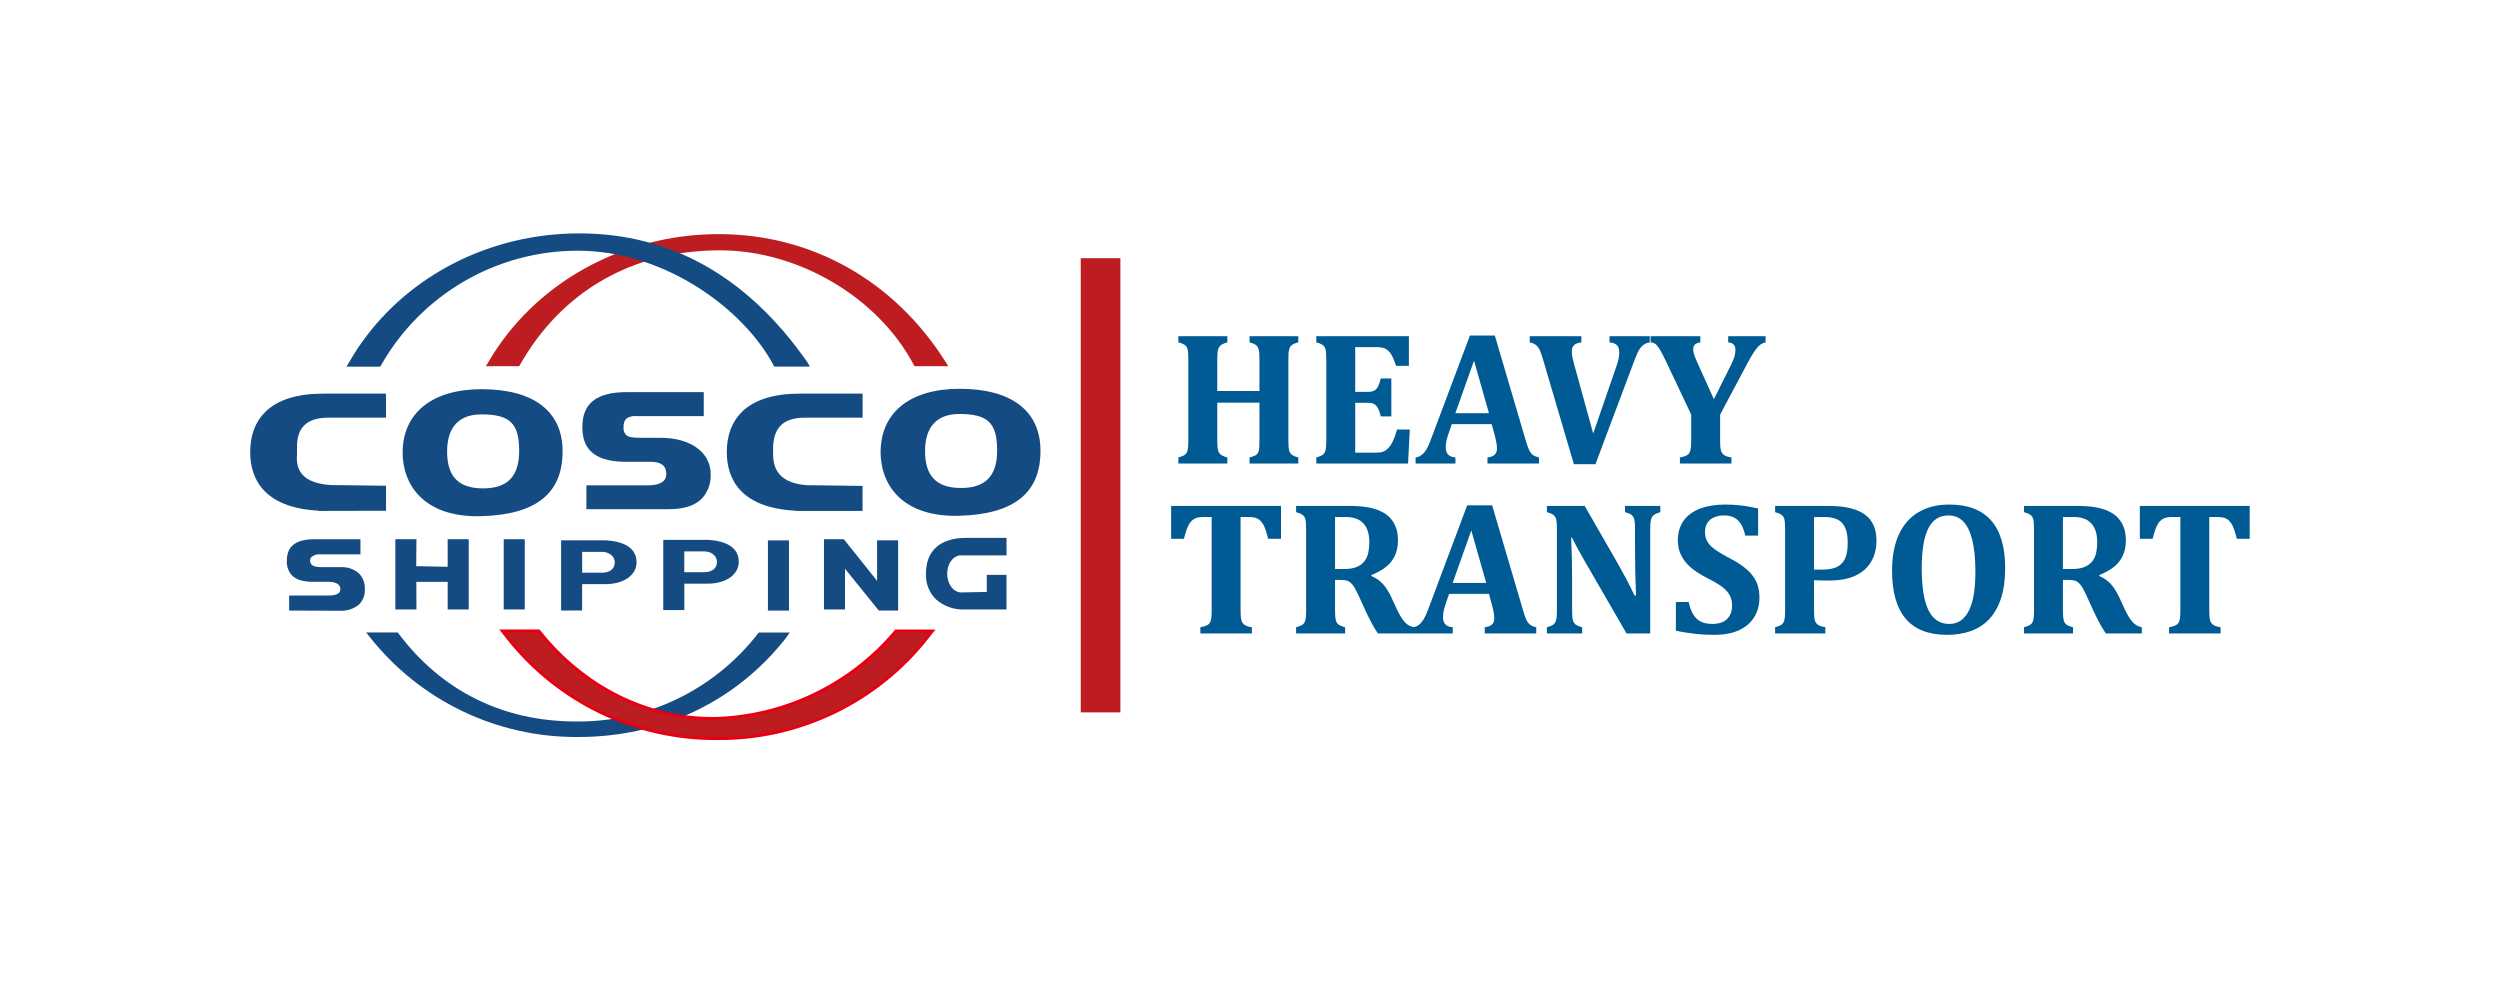 <svg width="150" height="60" viewBox="0 0 150 60" fill="none" xmlns="http://www.w3.org/2000/svg">
<path d="M57.33 30.951C54.017 30.951 52.836 28.981 52.836 27.136C52.836 24.751 54.606 23.327 57.572 23.327C60.694 23.327 62.429 24.653 62.429 27.057C62.429 29.577 60.841 30.85 57.577 30.946L57.33 30.951ZM57.57 24.838C55.862 24.838 55.504 26.039 55.504 27.064C55.504 28.575 56.196 29.279 57.666 29.279C59.136 29.279 59.828 28.544 59.828 27.035C59.828 25.371 59.273 24.838 57.548 24.838H57.57Z" fill="#154B83"/>
<path d="M47.713 30.655V30.641C44.329 30.459 43.611 28.636 43.608 27.132C43.608 26.116 43.913 25.299 44.523 24.704C45.263 23.983 46.431 23.618 47.996 23.618H51.755V25.059H48.316C47.641 25.059 47.142 25.218 46.832 25.54C46.522 25.861 46.368 26.359 46.385 27.041V27.106C46.385 27.708 46.385 28.965 48.407 29.111L51.753 29.154V30.655H47.713Z" fill="#154B83"/>
<path d="M35.183 30.559V29.118H38.92C39.16 29.118 39.597 29.082 39.83 28.845C39.937 28.728 39.991 28.572 39.977 28.415C39.962 27.934 39.664 27.708 39.04 27.708H37.428C36.501 27.687 35.853 27.48 35.447 27.077C35.103 26.733 34.942 26.272 34.942 25.619C34.942 24.192 35.795 23.527 37.623 23.527H42.225V24.968H38.199C37.98 24.942 37.758 24.995 37.575 25.119C37.457 25.259 37.399 25.441 37.414 25.624C37.394 25.788 37.443 25.954 37.548 26.082C37.717 26.253 38.055 26.267 38.418 26.267H39.59C40.947 26.267 41.682 26.709 42.061 27.079C42.432 27.432 42.642 27.922 42.64 28.434C42.672 28.983 42.477 29.523 42.102 29.925C41.687 30.338 41.029 30.55 40.15 30.55H35.183V30.559Z" fill="#154B83"/>
<path d="M28.652 30.975C25.34 30.975 24.158 29.005 24.158 27.161C24.158 24.776 25.929 23.352 28.897 23.352C32.02 23.352 33.756 24.677 33.756 27.082C33.756 29.601 32.169 30.874 28.904 30.97H28.664L28.652 30.975ZM28.892 24.862C27.185 24.862 26.827 26.063 26.827 27.089C26.827 28.599 27.516 29.303 28.988 29.303C30.461 29.303 31.15 28.568 31.15 27.06C31.15 25.395 30.595 24.862 28.871 24.862H28.892Z" fill="#154B83"/>
<path d="M19.117 30.655V30.641C15.733 30.459 15.015 28.636 15.012 27.132C15.012 26.116 15.318 25.299 15.928 24.704C16.667 23.983 17.832 23.618 19.396 23.618H23.159V25.059H19.706C19.043 25.059 18.548 25.218 18.238 25.54C17.806 25.974 17.815 26.642 17.82 27V27.214C17.789 27.78 17.724 28.953 19.816 29.102L23.162 29.145V30.646L19.117 30.655Z" fill="#154B83"/>
<path d="M31.486 36.567V32.354H30.223V36.567H31.486Z" fill="#154B83"/>
<path d="M47.338 36.636V32.423H46.075V36.636H47.338Z" fill="#154B83"/>
<path d="M39.796 36.604V32.392H42.493C44.009 32.488 44.326 33.16 44.326 33.708C44.326 34.479 43.56 35.019 42.46 35.019H41.06V36.604H39.796ZM42.246 34.332C42.727 34.332 43.017 34.104 43.017 33.708C43.017 33.352 42.686 33.083 42.246 33.083H41.057V34.332H42.246Z" fill="#154B83"/>
<path d="M33.667 36.633V32.42H36.362C37.877 32.517 38.194 33.189 38.194 33.737C38.194 34.508 37.426 35.048 36.328 35.048H34.928V36.628L33.667 36.633ZM36.117 34.361C36.597 34.361 36.885 34.133 36.885 33.737C36.885 33.381 36.554 33.112 36.117 33.112H34.93V34.361H36.117Z" fill="#154B83"/>
<path d="M57.868 36.568C57.237 36.594 56.62 36.373 56.148 35.953C55.745 35.547 55.531 34.99 55.557 34.419C55.557 33.033 56.417 32.272 57.976 32.272H60.392V33.324H57.575C57.154 33.383 56.83 33.854 56.83 34.419C56.83 35.041 57.21 35.547 57.675 35.547L59.208 35.516V34.493H60.389V36.566H57.868V36.568Z" fill="#154B83"/>
<path d="M50.701 36.566H49.438V32.353H50.629L52.625 34.851V32.421H53.888V36.633H52.728L50.701 34.126V36.566Z" fill="#154B83"/>
<path d="M24.98 34.911L24.987 36.566H23.721V32.353H24.987L24.973 33.97L26.86 34.006V32.353H28.124V36.566H26.86V34.911H24.98Z" fill="#154B83"/>
<path d="M17.349 36.634V35.733H19.77C20.419 35.709 20.419 35.457 20.419 35.32C20.419 35.08 20.179 34.926 19.765 34.909H18.721C18.154 34.897 17.76 34.772 17.52 34.527C17.298 34.285 17.186 33.961 17.212 33.634C17.212 32.774 17.748 32.356 18.848 32.356H21.627V33.259H19.225C19.036 33.242 18.847 33.297 18.697 33.413C18.632 33.475 18.599 33.563 18.605 33.653C18.605 33.963 18.956 34.028 19.249 34.028H20.512C20.892 34.022 21.259 34.158 21.543 34.41C21.783 34.661 21.909 35.001 21.891 35.349C21.909 35.683 21.789 36.01 21.56 36.254C21.227 36.537 20.794 36.677 20.359 36.643H19.775L17.349 36.634Z" fill="#154B83"/>
<path d="M56.767 21.764C53.696 16.859 48.721 14.047 43.123 14.047C37.344 14.047 32.022 17.001 29.272 21.778L29.154 21.973H31.152L31.191 21.903C33.705 17.465 37.959 15.02 43.202 15.02C47.914 15.02 52.694 17.849 54.829 21.898L54.868 21.97H56.897L56.767 21.764Z" fill="#BD1D21"/>
<path d="M22.804 22.001H20.791L20.93 21.761C21.171 21.346 21.425 20.942 21.697 20.56C24.596 16.463 29.476 14.003 34.748 14.003C40.255 14.003 44.862 16.602 48.438 21.728L48.597 21.997H46.454L46.406 21.905C44.644 18.579 39.922 15.043 34.666 15.043C29.782 15.039 25.259 17.677 22.857 21.929L22.804 22.001Z" fill="#154B83"/>
<path d="M47.381 37.952H45.522L45.482 38.005C42.873 41.381 38.822 43.34 34.556 43.288C30.184 43.288 26.503 41.463 23.909 38.005L23.868 37.949H21.975L22.146 38.17C25.161 42.023 29.803 44.261 34.695 44.22C39.643 44.22 44.108 42.14 47.12 38.326C47.194 38.233 47.302 38.067 47.381 37.952Z" fill="#154B83"/>
<path d="M43.044 44.153C38.175 44.192 33.555 41.964 30.554 38.13L30.468 38.019H32.255L32.276 38.045C34.942 41.365 38.747 43.269 42.715 43.269H42.955C47.146 43.138 51.093 41.239 53.811 38.045L53.83 38.021H55.615L55.528 38.132C52.528 41.964 47.91 44.191 43.044 44.153Z" fill="#E60012" stroke="#E60012" stroke-width="0.5" stroke-miterlimit="10"/>
<path d="M43.044 44.223C38.152 44.263 33.51 42.025 30.494 38.173L30.324 37.952H32.281L32.322 38.002C34.964 41.305 38.761 43.2 42.708 43.2H42.948C47.129 43.076 51.068 41.185 53.78 38L53.821 37.952H55.776L55.605 38.173C52.588 42.029 47.94 44.267 43.044 44.223Z" fill="#BD1D21"/>
<path d="M67.223 15.493H64.845V42.743H67.223V15.493Z" fill="#BD1D21"/>
<path d="M101.321 36.119C101.414 36.561 101.57 36.896 101.788 37.109C102.007 37.33 102.327 37.436 102.749 37.436C102.969 37.436 103.167 37.398 103.342 37.33C103.518 37.254 103.659 37.132 103.765 36.964C103.872 36.797 103.925 36.591 103.925 36.34C103.925 36.112 103.882 35.906 103.796 35.739C103.71 35.571 103.572 35.411 103.381 35.251C103.191 35.099 102.926 34.939 102.586 34.764C102.295 34.62 102.032 34.467 101.797 34.315C101.561 34.155 101.361 33.988 101.194 33.797C101.028 33.607 100.9 33.402 100.808 33.181C100.717 32.952 100.671 32.701 100.671 32.419C100.671 31.963 100.785 31.575 101.012 31.247C101.24 30.927 101.57 30.684 102.001 30.516C102.432 30.357 102.932 30.273 103.499 30.273C103.831 30.273 104.149 30.288 104.451 30.326C104.753 30.357 105.099 30.425 105.487 30.509V32.138H104.72C104.649 31.841 104.558 31.605 104.448 31.43C104.338 31.262 104.201 31.133 104.037 31.049C103.872 30.965 103.665 30.927 103.415 30.927C103.203 30.927 103.011 30.965 102.844 31.042C102.676 31.11 102.543 31.224 102.446 31.369C102.349 31.521 102.3 31.696 102.3 31.91C102.3 32.123 102.342 32.313 102.427 32.465C102.511 32.625 102.651 32.785 102.849 32.929C103.047 33.082 103.335 33.257 103.712 33.455C104.171 33.691 104.532 33.927 104.795 34.155C105.059 34.384 105.253 34.635 105.377 34.901C105.503 35.175 105.566 35.487 105.566 35.845C105.566 36.31 105.459 36.705 105.246 37.04C105.033 37.383 104.724 37.642 104.316 37.825C103.91 38 103.439 38.091 102.906 38.091C102.524 38.091 102.128 38.076 101.716 38.03C101.303 37.984 100.916 37.923 100.553 37.84V36.119H101.321ZM116.821 38.091C115.724 38.091 114.899 37.771 114.349 37.132C113.799 36.485 113.523 35.526 113.523 34.247C113.523 33.409 113.656 32.686 113.923 32.092C114.191 31.498 114.583 31.042 115.102 30.737C115.621 30.425 116.239 30.273 116.955 30.273C118.071 30.273 118.91 30.593 119.47 31.232C120.03 31.871 120.31 32.823 120.31 34.087C120.31 34.787 120.227 35.396 120.061 35.898C119.895 36.408 119.659 36.82 119.353 37.147C119.047 37.474 118.68 37.71 118.252 37.862C117.825 38.015 117.347 38.091 116.821 38.091ZM108.841 36.606C108.841 36.85 108.85 37.025 108.869 37.124C108.888 37.231 108.919 37.314 108.961 37.375C109.005 37.436 109.067 37.489 109.146 37.528C109.226 37.566 109.351 37.604 109.519 37.634V38.007H106.506V37.634C106.644 37.596 106.754 37.558 106.834 37.512C106.914 37.474 106.974 37.413 107.013 37.337C107.052 37.261 107.077 37.162 107.089 37.04C107.099 36.926 107.106 36.774 107.106 36.599V31.773C107.106 31.597 107.101 31.445 107.091 31.331C107.082 31.209 107.058 31.11 107.019 31.042C106.979 30.965 106.92 30.905 106.839 30.859C106.759 30.806 106.648 30.768 106.506 30.73V30.357H109.76C110.704 30.357 111.412 30.532 111.882 30.866C112.352 31.201 112.587 31.727 112.587 32.427C112.587 32.922 112.478 33.356 112.257 33.721C112.037 34.087 111.718 34.361 111.299 34.551C110.881 34.741 110.359 34.833 109.732 34.833C109.37 34.833 109.073 34.825 108.841 34.81V36.606ZM82.678 38.007C82.462 37.703 82.218 37.261 81.945 36.675L81.508 35.716C81.377 35.426 81.265 35.229 81.172 35.107C81.079 34.993 80.983 34.909 80.884 34.863C80.785 34.818 80.633 34.795 80.427 34.795H80.102V36.599C80.102 36.88 80.116 37.071 80.142 37.185C80.168 37.299 80.218 37.391 80.293 37.459C80.368 37.52 80.506 37.581 80.707 37.634V38.007H77.767V37.634C77.905 37.596 78.015 37.558 78.095 37.512C78.175 37.474 78.235 37.413 78.274 37.337C78.313 37.261 78.338 37.162 78.35 37.04C78.361 36.926 78.367 36.774 78.367 36.599V31.773C78.367 31.597 78.362 31.445 78.353 31.331C78.343 31.209 78.319 31.11 78.28 31.042C78.241 30.965 78.181 30.905 78.101 30.859C78.02 30.806 77.909 30.768 77.767 30.73V30.357H81.032C81.472 30.357 81.847 30.395 82.154 30.455C82.463 30.516 82.732 30.608 82.965 30.737C83.159 30.836 83.322 30.973 83.457 31.133C83.591 31.285 83.695 31.476 83.768 31.681C83.841 31.894 83.876 32.138 83.876 32.419C83.876 32.785 83.813 33.097 83.684 33.364C83.555 33.622 83.382 33.843 83.163 34.011C82.945 34.186 82.652 34.353 82.286 34.505V34.559C82.563 34.68 82.792 34.84 82.973 35.038C83.153 35.236 83.317 35.495 83.462 35.8L83.816 36.561C83.972 36.896 84.128 37.154 84.283 37.322C84.431 37.489 84.607 37.588 84.809 37.627C84.932 37.611 85.042 37.566 85.137 37.489C85.242 37.406 85.337 37.291 85.423 37.154C85.509 37.01 85.6 36.804 85.697 36.545L88.032 30.318H89.527L91.375 36.591C91.457 36.873 91.526 37.071 91.583 37.193C91.638 37.307 91.711 37.406 91.8 37.474C91.89 37.55 92.015 37.604 92.176 37.634V38.007H89.085V37.634C89.279 37.611 89.423 37.558 89.516 37.474C89.61 37.383 89.656 37.269 89.656 37.109C89.656 36.995 89.643 36.865 89.616 36.721C89.591 36.584 89.548 36.401 89.488 36.188L89.337 35.632H86.946L86.761 36.165C86.708 36.317 86.666 36.462 86.632 36.599C86.599 36.743 86.582 36.888 86.582 37.048C86.582 37.413 86.776 37.611 87.164 37.634V38.007H82.678ZM99.619 30.357V30.73C99.469 30.775 99.364 30.821 99.302 30.851C99.24 30.889 99.188 30.935 99.145 30.988C99.102 31.042 99.07 31.125 99.047 31.24C99.025 31.354 99.013 31.529 99.013 31.765V38.007H97.591L95.071 33.645C94.731 33.059 94.482 32.595 94.321 32.26H94.271C94.307 33.059 94.326 33.912 94.326 34.802V36.606C94.326 36.88 94.34 37.078 94.368 37.193C94.396 37.307 94.447 37.391 94.52 37.459C94.593 37.52 94.73 37.581 94.931 37.634V38.007H92.814V37.634C92.952 37.596 93.062 37.558 93.142 37.512C93.222 37.467 93.282 37.406 93.321 37.33C93.36 37.254 93.385 37.154 93.397 37.04C93.408 36.926 93.414 36.782 93.414 36.606V31.757C93.414 31.483 93.401 31.285 93.377 31.179C93.353 31.072 93.302 30.988 93.226 30.912C93.149 30.844 93.012 30.783 92.814 30.73V30.357H95.082L97.064 33.805C97.188 34.018 97.349 34.315 97.546 34.68C97.744 35.053 97.919 35.404 98.073 35.731H98.162C98.121 34.84 98.101 33.866 98.101 32.808V31.765C98.101 31.521 98.091 31.346 98.073 31.24C98.054 31.133 98.025 31.049 97.986 30.996C97.947 30.935 97.894 30.889 97.829 30.851C97.763 30.813 97.654 30.775 97.501 30.73V30.357H99.619ZM130.143 38.007V37.634C130.3 37.611 130.424 37.573 130.516 37.528C130.607 37.489 130.676 37.429 130.721 37.352C130.765 37.269 130.793 37.17 130.804 37.048C130.816 36.926 130.821 36.774 130.821 36.599V31.019H130.367C130.143 31.019 129.971 31.042 129.852 31.095C129.732 31.148 129.629 31.232 129.541 31.338C129.454 31.453 129.378 31.605 129.314 31.788C129.251 31.978 129.199 32.161 129.158 32.328H128.39V30.357H134.982V32.328H134.215C134.144 32.069 134.088 31.887 134.046 31.765C134.005 31.643 133.96 31.544 133.909 31.46C133.859 31.377 133.806 31.308 133.75 31.247C133.694 31.194 133.634 31.148 133.571 31.118C133.507 31.08 133.428 31.057 133.332 31.042C133.237 31.026 133.113 31.019 132.96 31.019H132.557V36.599C132.557 36.797 132.563 36.949 132.573 37.048C132.585 37.154 132.605 37.238 132.635 37.299C132.666 37.36 132.701 37.413 132.745 37.451C132.787 37.489 132.847 37.528 132.924 37.558C133 37.589 133.104 37.619 133.235 37.634V38.007H130.143ZM72.022 38.007V37.634C72.179 37.611 72.303 37.573 72.394 37.528C72.486 37.489 72.554 37.429 72.599 37.352C72.643 37.269 72.672 37.17 72.683 37.048C72.694 36.926 72.7 36.774 72.7 36.599V31.019H72.246C72.022 31.019 71.85 31.042 71.731 31.095C71.611 31.148 71.508 31.232 71.42 31.338C71.332 31.453 71.256 31.605 71.193 31.788C71.13 31.978 71.078 32.161 71.036 32.328H70.269V30.357H76.86V32.328H76.093C76.022 32.069 75.966 31.887 75.925 31.765C75.884 31.643 75.838 31.544 75.788 31.46C75.737 31.377 75.684 31.308 75.628 31.247C75.572 31.194 75.513 31.148 75.449 31.118C75.385 31.08 75.306 31.057 75.211 31.042C75.116 31.026 74.992 31.019 74.839 31.019H74.435V36.599C74.435 36.797 74.441 36.949 74.452 37.048C74.464 37.154 74.484 37.238 74.514 37.299C74.543 37.36 74.58 37.413 74.623 37.451C74.666 37.489 74.725 37.528 74.802 37.558C74.879 37.589 74.983 37.619 75.113 37.634V38.007H72.022ZM124.381 38.007H121.441V37.634C121.579 37.596 121.688 37.558 121.769 37.512C121.849 37.474 121.909 37.413 121.948 37.337C121.987 37.261 122.012 37.162 122.024 37.04C122.035 36.926 122.041 36.774 122.041 36.599V31.773C122.041 31.597 122.035 31.445 122.026 31.331C122.017 31.209 121.993 31.11 121.954 31.042C121.914 30.965 121.855 30.905 121.774 30.859C121.694 30.806 121.583 30.768 121.441 30.73V30.357H124.706C125.147 30.357 125.52 30.395 125.829 30.455C126.137 30.516 126.406 30.608 126.638 30.737C126.832 30.836 126.996 30.973 127.13 31.133C127.265 31.285 127.369 31.476 127.441 31.681C127.514 31.894 127.551 32.138 127.551 32.419C127.551 32.785 127.486 33.097 127.357 33.364C127.229 33.622 127.055 33.843 126.837 34.011C126.618 34.186 126.326 34.353 125.96 34.505V34.559C126.237 34.68 126.465 34.84 126.646 35.038C126.827 35.236 126.99 35.495 127.137 35.8L127.489 36.561C127.646 36.896 127.802 37.154 127.956 37.322C128.112 37.497 128.295 37.596 128.508 37.634V38.007H126.352C126.135 37.703 125.891 37.261 125.619 36.675L125.182 35.716C125.051 35.426 124.94 35.229 124.846 35.107C124.752 34.993 124.656 34.909 124.557 34.863C124.458 34.818 124.306 34.795 124.101 34.795H123.776V36.599C123.776 36.88 123.789 37.071 123.815 37.185C123.842 37.299 123.892 37.391 123.967 37.459C124.041 37.52 124.18 37.581 124.381 37.634V38.007ZM115.304 34.094C115.304 35.221 115.439 36.058 115.709 36.614C115.98 37.162 116.394 37.436 116.95 37.436C117.237 37.436 117.482 37.36 117.684 37.208C117.885 37.048 118.049 36.835 118.173 36.553C118.298 36.279 118.388 35.952 118.442 35.571C118.496 35.191 118.524 34.772 118.524 34.315C118.524 33.569 118.465 32.945 118.347 32.442C118.23 31.948 118.052 31.567 117.815 31.308C117.578 31.057 117.275 30.927 116.905 30.927C116.364 30.927 115.962 31.186 115.699 31.704C115.435 32.222 115.304 33.013 115.304 34.094ZM87.158 34.977H89.174L88.278 31.826L87.158 34.977ZM108.841 34.178H109.323C109.696 34.178 109.993 34.125 110.213 34.018C110.434 33.912 110.597 33.744 110.703 33.516C110.81 33.28 110.863 32.968 110.863 32.579C110.863 32.191 110.81 31.879 110.703 31.651C110.597 31.422 110.441 31.255 110.236 31.163C110.03 31.064 109.767 31.019 109.446 31.019C109.185 31.019 108.984 31.019 108.841 31.026V34.178ZM80.102 31.026V34.14H80.657C80.956 34.14 81.202 34.102 81.396 34.018C81.591 33.942 81.744 33.828 81.858 33.683C81.972 33.539 82.05 33.371 82.094 33.181C82.136 32.983 82.158 32.77 82.158 32.541C82.158 32.031 82.038 31.651 81.799 31.399C81.561 31.141 81.206 31.019 80.736 31.019C80.414 31.019 80.203 31.019 80.102 31.026ZM123.776 31.026V34.14H124.331C124.63 34.14 124.876 34.102 125.07 34.018C125.264 33.942 125.418 33.828 125.532 33.683C125.646 33.539 125.724 33.371 125.767 33.181C125.81 32.983 125.832 32.77 125.832 32.541C125.832 32.031 125.712 31.651 125.473 31.399C125.234 31.141 124.879 31.019 124.409 31.019C124.088 31.019 123.877 31.019 123.776 31.026ZM96.975 22.006C97.032 21.853 97.075 21.701 97.107 21.564C97.139 21.427 97.154 21.282 97.154 21.13C97.154 20.947 97.107 20.803 97.012 20.711C96.917 20.612 96.77 20.559 96.572 20.544V20.171H98.986V20.544C98.844 20.559 98.723 20.612 98.624 20.681C98.526 20.749 98.436 20.848 98.356 20.978C98.276 21.1 98.181 21.313 98.073 21.602L95.727 27.852H94.433L92.585 21.579C92.503 21.305 92.434 21.1 92.378 20.985C92.322 20.871 92.249 20.772 92.16 20.704C92.07 20.628 91.945 20.574 91.784 20.544V20.171H94.881V20.544C94.687 20.559 94.543 20.62 94.45 20.704C94.357 20.788 94.31 20.909 94.31 21.069C94.31 21.191 94.321 21.313 94.344 21.427C94.366 21.549 94.412 21.732 94.484 21.99L95.592 26.01L96.975 22.006ZM89.5 25.446H87.109L86.924 25.979C86.871 26.124 86.829 26.268 86.795 26.413C86.762 26.55 86.744 26.703 86.744 26.855C86.744 27.22 86.938 27.418 87.327 27.448V27.814H84.935V27.448C85.074 27.433 85.195 27.38 85.299 27.296C85.404 27.22 85.499 27.106 85.585 26.961C85.672 26.824 85.763 26.619 85.86 26.352L88.195 20.133H89.69L91.538 26.406C91.62 26.687 91.689 26.885 91.746 26.999C91.801 27.121 91.874 27.212 91.963 27.289C92.053 27.357 92.178 27.41 92.339 27.448V27.814H89.248V27.448C89.442 27.426 89.585 27.372 89.679 27.281C89.772 27.197 89.819 27.076 89.819 26.916C89.819 26.801 89.806 26.672 89.779 26.535C89.753 26.39 89.711 26.208 89.651 25.994L89.5 25.446ZM103.208 24.875V26.406C103.208 26.604 103.214 26.756 103.225 26.862C103.236 26.961 103.257 27.045 103.286 27.106C103.317 27.174 103.353 27.22 103.396 27.266C103.439 27.304 103.499 27.334 103.575 27.372C103.652 27.403 103.755 27.426 103.886 27.448V27.814H100.795V27.448C100.948 27.418 101.07 27.388 101.162 27.342C101.253 27.304 101.321 27.243 101.366 27.167C101.411 27.083 101.439 26.984 101.452 26.862C101.466 26.741 101.472 26.596 101.472 26.406V24.875L99.955 21.671C99.824 21.396 99.721 21.199 99.647 21.069C99.561 20.917 99.487 20.803 99.425 20.734C99.364 20.666 99.307 20.62 99.255 20.597C99.202 20.567 99.13 20.552 99.036 20.544V20.171H102.021V20.544C101.733 20.574 101.59 20.719 101.59 20.963C101.59 21.062 101.613 21.176 101.66 21.313C101.707 21.45 101.782 21.625 101.886 21.853L102.833 23.954L103.858 21.899C103.958 21.693 104.029 21.526 104.068 21.389C104.107 21.252 104.127 21.115 104.127 20.985C104.127 20.848 104.089 20.742 104.012 20.666C103.936 20.59 103.828 20.552 103.69 20.544V20.171H105.935V20.544C105.834 20.559 105.751 20.597 105.687 20.635C105.621 20.673 105.549 20.734 105.47 20.818C105.392 20.902 105.299 21.031 105.19 21.199C105.082 21.366 104.957 21.579 104.816 21.853L103.208 24.875ZM84.533 20.171V21.952H83.765C83.642 21.595 83.538 21.358 83.452 21.229C83.366 21.107 83.263 21.008 83.143 20.932C83.025 20.864 82.821 20.826 82.534 20.826H81.313V23.513H82.052C82.216 23.513 82.345 23.49 82.439 23.444C82.531 23.399 82.609 23.323 82.671 23.208C82.732 23.102 82.791 22.934 82.847 22.706H83.48V24.982H82.847C82.795 24.761 82.737 24.601 82.673 24.487C82.61 24.373 82.534 24.289 82.447 24.244C82.359 24.19 82.228 24.168 82.052 24.168H81.313V27.159H82.528C82.659 27.159 82.769 27.152 82.858 27.136C82.948 27.121 83.028 27.091 83.099 27.045C83.17 27.007 83.238 26.954 83.303 26.878C83.369 26.809 83.427 26.733 83.477 26.649C83.527 26.565 83.58 26.459 83.637 26.322C83.692 26.192 83.754 26.01 83.821 25.774H84.588L84.483 27.814H78.978V27.448C79.116 27.41 79.225 27.365 79.305 27.327C79.385 27.281 79.445 27.22 79.484 27.144C79.524 27.068 79.549 26.969 79.559 26.855C79.571 26.733 79.577 26.588 79.577 26.406V21.579C79.577 21.404 79.572 21.259 79.562 21.138C79.553 21.023 79.529 20.925 79.49 20.848C79.451 20.772 79.391 20.711 79.311 20.666C79.231 20.62 79.119 20.574 78.978 20.544V20.171H84.533ZM77.303 26.406C77.303 26.695 77.315 26.893 77.34 26.999C77.364 27.106 77.413 27.197 77.488 27.266C77.563 27.334 77.699 27.395 77.897 27.448V27.814H74.974V27.448C75.19 27.388 75.33 27.334 75.394 27.273C75.457 27.22 75.502 27.144 75.528 27.037C75.554 26.939 75.567 26.725 75.567 26.406V24.16H73.036V26.406C73.036 26.543 73.04 26.664 73.047 26.771C73.055 26.885 73.07 26.977 73.092 27.045C73.115 27.121 73.147 27.182 73.19 27.228C73.233 27.273 73.292 27.319 73.367 27.349C73.441 27.388 73.533 27.418 73.641 27.448V27.814H70.701V27.448C70.839 27.41 70.948 27.365 71.028 27.327C71.109 27.281 71.168 27.22 71.208 27.144C71.246 27.068 71.272 26.969 71.283 26.855C71.294 26.733 71.3 26.588 71.3 26.406V21.579C71.3 21.404 71.295 21.259 71.286 21.138C71.277 21.023 71.253 20.925 71.213 20.848C71.174 20.772 71.114 20.711 71.034 20.666C70.953 20.62 70.843 20.574 70.701 20.544V20.171H73.641V20.544C73.443 20.597 73.307 20.658 73.235 20.727C73.162 20.795 73.111 20.879 73.081 20.993C73.051 21.1 73.036 21.297 73.036 21.587V23.459H75.567V21.587C75.567 21.305 75.555 21.107 75.531 21.001C75.507 20.887 75.458 20.795 75.385 20.727C75.312 20.658 75.175 20.597 74.974 20.544V20.171H77.897V20.544C77.732 20.582 77.613 20.635 77.538 20.681C77.464 20.734 77.41 20.795 77.378 20.879C77.347 20.955 77.327 21.046 77.317 21.138C77.308 21.237 77.303 21.389 77.303 21.587V26.406ZM87.321 24.792H89.337L88.441 21.64L87.321 24.792Z" fill="#005B94"/>
</svg>
